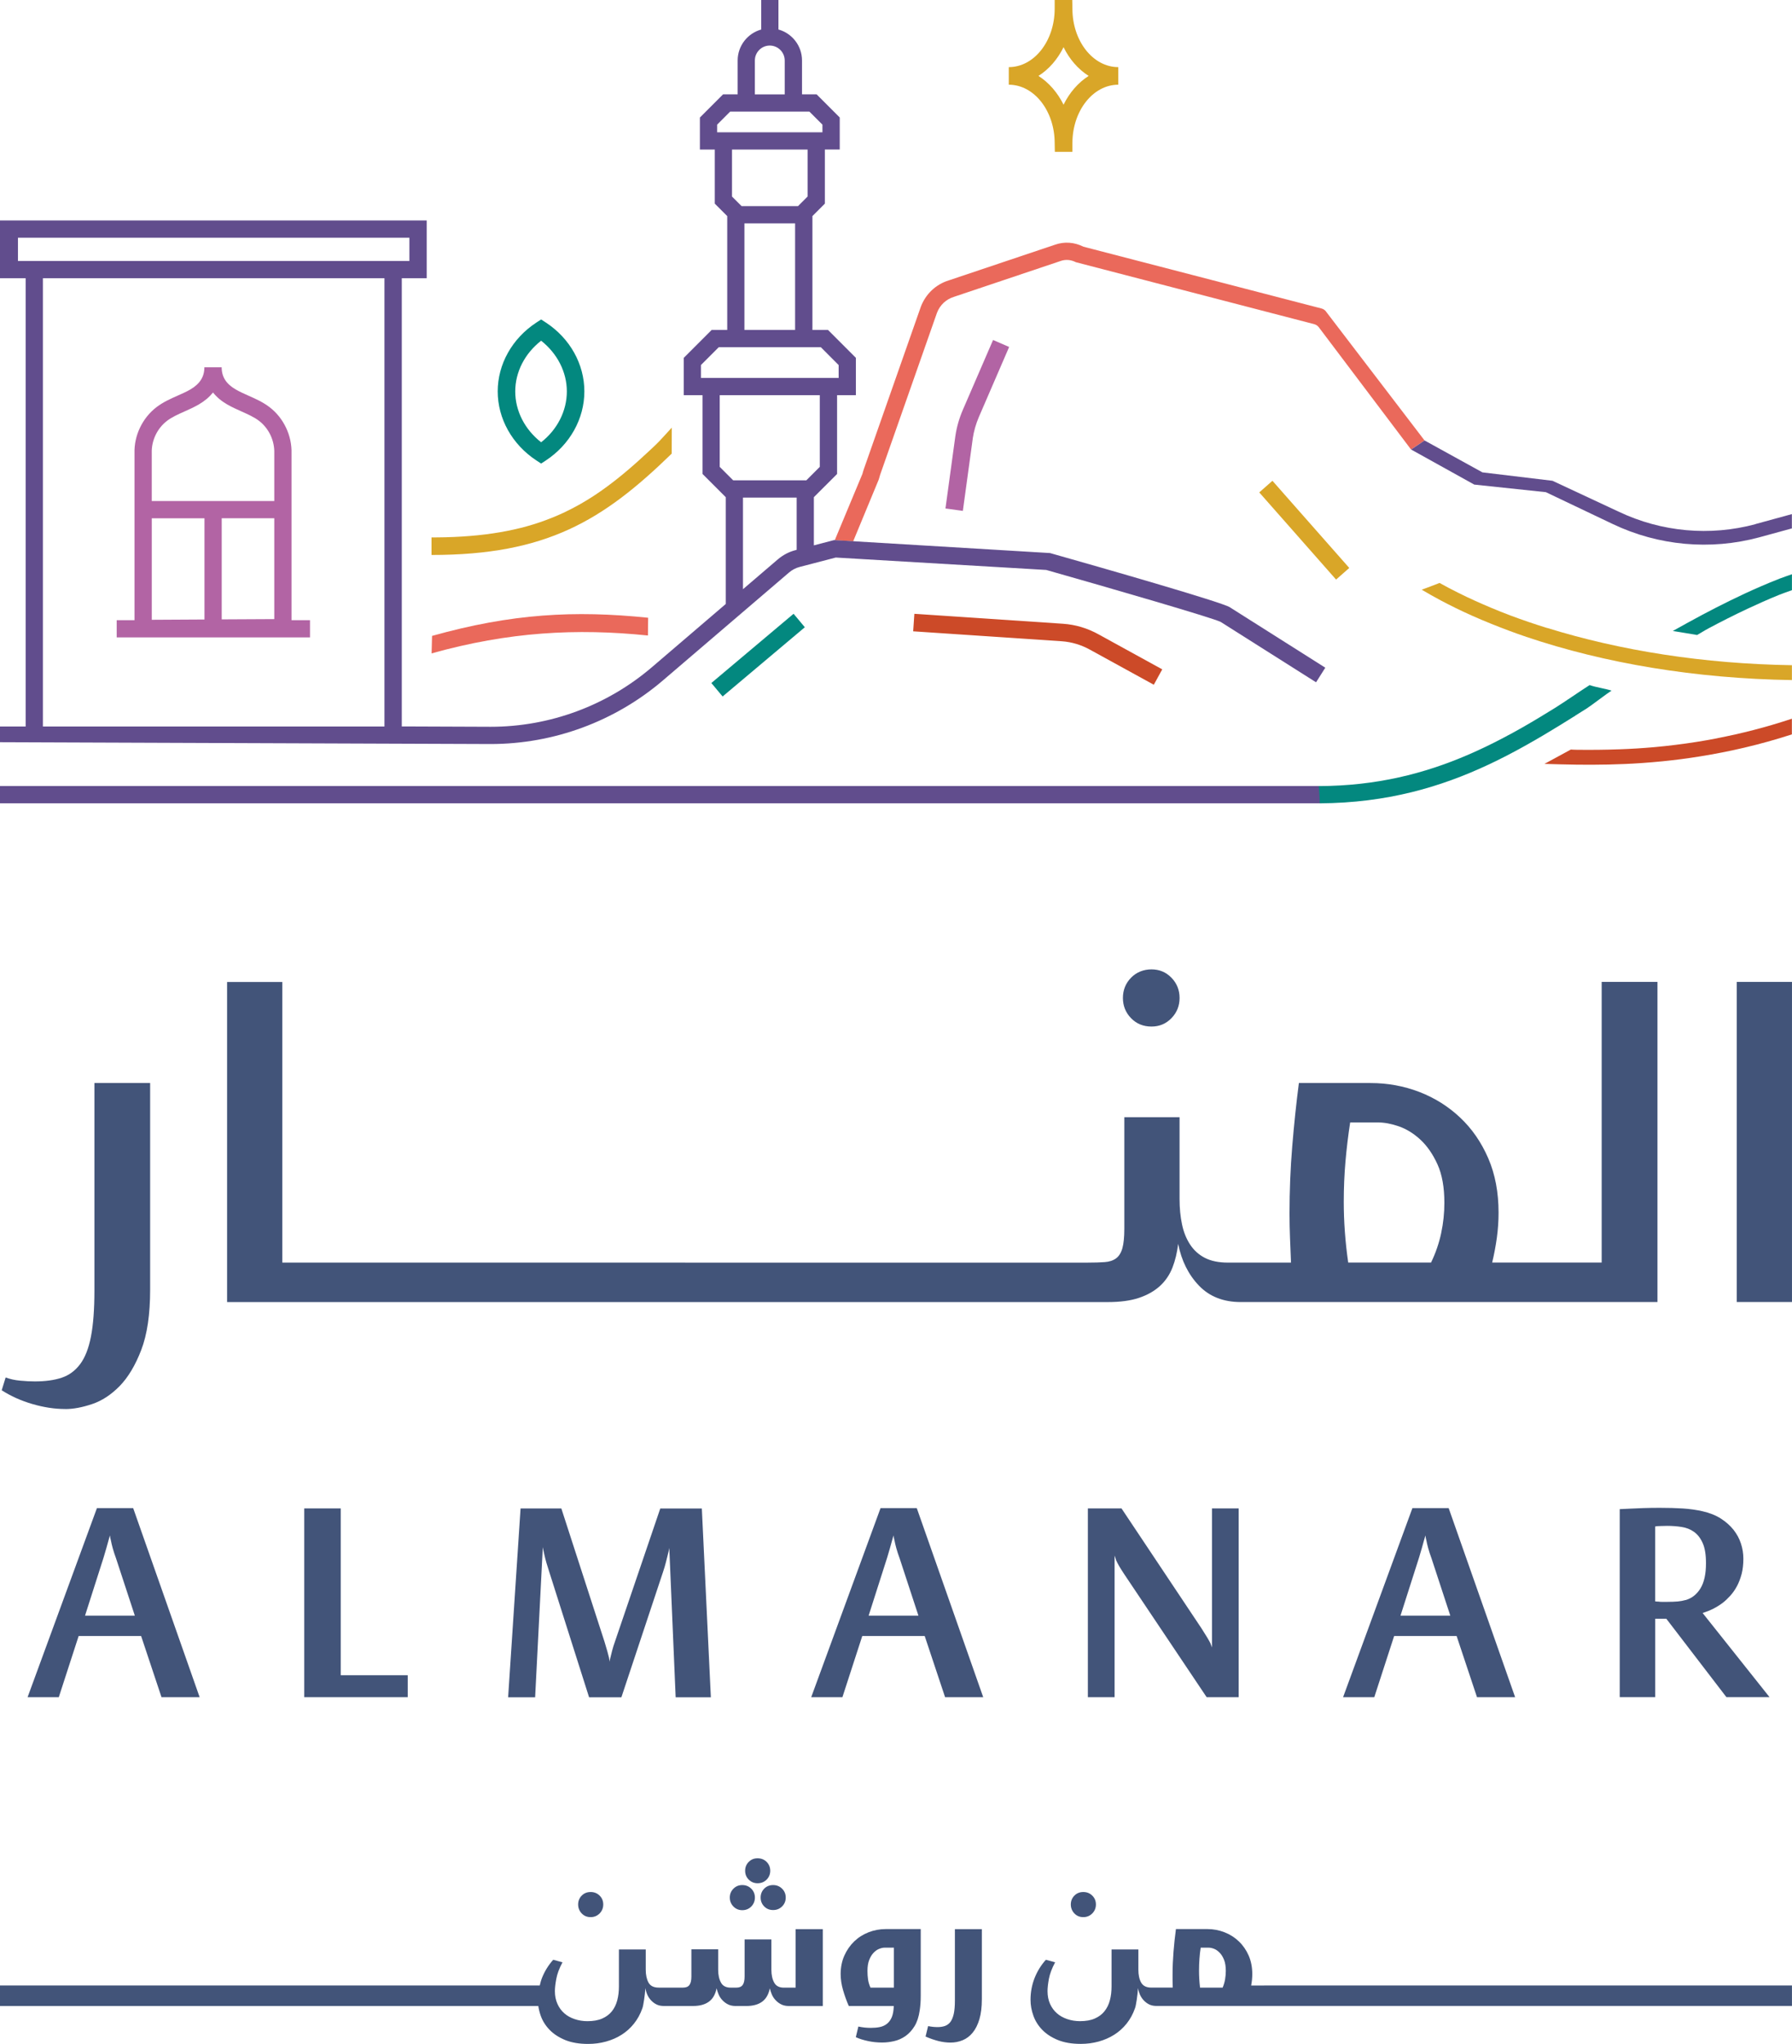 <?xml version="1.0" encoding="UTF-8"?>
<svg id="Layer_2" data-name="Layer 2" xmlns="http://www.w3.org/2000/svg" viewBox="0 0 915.92 1044.11">
  <defs>
    <style>
      .cls-1 {
        fill: #425479;
      }

      .cls-1, .cls-2, .cls-3, .cls-4, .cls-5, .cls-6, .cls-7 {
        stroke-width: 0px;
      }

      .cls-2 {
        fill: #03887f;
      }

      .cls-3 {
        fill: #ea695b;
      }

      .cls-4 {
        fill: #d9a628;
      }

      .cls-5 {
        fill: #614d8d;
      }

      .cls-6 {
        fill: #b264a4;
      }

      .cls-7 {
        fill: #cc4a28;
      }
    </style>
  </defs>
  <g id="Layer_1-2" data-name="Layer 1">
    <g>
      <path class="cls-1" d="M33.4,719.8c4.04,0,8.57-.84,13.6-2.52,5.05-1.68,9.75-4.75,14.12-9.19,4.36-4.46,8.06-10.62,11.09-18.52,3.02-7.89,4.53-18.13,4.53-30.75v-105.59h-28.48v106.1c0,9.57-.59,17.38-1.77,23.43-1.17,6.05-3.02,10.75-5.54,14.11-2.52,3.36-5.67,5.67-9.45,6.93-3.78,1.26-8.35,1.88-13.73,1.88-2.2,0-4.66-.12-7.44-.38-2.78-.25-5.25-.81-7.44-1.64l-2.02,6.54c4.7,3.02,9.97,5.38,15.77,7.06,5.79,1.68,11.38,2.52,16.76,2.52h0Z"/>
      <path class="cls-1" d="M847.12,501.59h-28.48v143.37h-55.97c1.01-4.2,1.81-8.44,2.4-12.72.58-4.28.87-8.52.87-12.73,0-10.42-1.75-19.69-5.28-27.84-3.53-8.15-8.31-15.08-14.37-20.78-6.05-5.71-13.02-10.07-20.91-13.11-7.9-3.02-16.22-4.53-24.96-4.53h-36.54c-1.35,10.42-2.49,21.2-3.4,32.38-.93,11.17-1.39,22.63-1.39,34.4,0,4.2.09,8.32.25,12.36.16,4.02.33,8.23.51,12.59h-32.26c-4.7,0-8.61-.81-11.72-2.4-3.11-1.59-5.63-3.85-7.57-6.79-1.94-2.95-3.33-6.38-4.15-10.33-.84-3.94-1.26-8.28-1.26-12.98v-41.78h-28.23v56.9c0,4.37-.34,7.73-1,10.07-.68,2.36-1.75,4.08-3.27,5.18-1.52,1.09-3.43,1.71-5.8,1.88-2.36.17-5.21.26-8.57.26H144.29v-143.37h-28.22v163.53h450.05c6.38,0,11.72-.71,15.99-2.14,4.28-1.43,7.85-3.44,10.72-6.05,2.85-2.59,4.99-5.76,6.44-9.45,1.43-3.69,2.39-7.73,2.91-12.1,1.68,8.57,5.21,15.66,10.58,21.29,5.38,5.63,12.52,8.44,21.43,8.44h212.97v-163.53l-.02-.02ZM736.6,629.97c-1.1,5.12-2.81,10.12-5.17,14.99h-42.34c-1.52-10.59-2.27-20.91-2.27-31,0-7.05.29-13.95.87-20.65.59-6.71,1.39-13.37,2.4-19.92h14.37c3.18,0,6.7.68,10.58,2.01,3.86,1.36,7.52,3.62,10.97,6.8,3.44,3.2,6.35,7.4,8.71,12.59,2.36,5.21,3.52,11.75,3.52,19.65,0,5.21-.54,10.38-1.64,15.5h0Z"/>
      <rect class="cls-1" x="887.68" y="501.59" width="28.23" height="163.53"/>
      <path class="cls-1" d="M588.55,524.4c4.04,0,7.44-1.43,10.2-4.28,2.77-2.85,4.15-6.31,4.15-10.33s-1.39-7.48-4.15-10.33c-2.78-2.85-6.18-4.27-10.2-4.27s-7.68,1.43-10.46,4.27c-2.77,2.85-4.15,6.31-4.15,10.33s1.39,7.48,4.15,10.33c2.78,2.85,6.25,4.28,10.46,4.28"/>
      <path class="cls-1" d="M49.54,770.4l-35.44,96.59h15.95l10.15-31.26h31.93l10.42,31.26h19.49l-33.97-96.59h-18.53ZM43.46,825.33l9.47-29.63c.55-1.81,1.02-3.42,1.43-4.86.4-1.45.75-2.67,1.02-3.66l.81-2.83c.09.81.27,1.75.55,2.83.18.99.48,2.23.88,3.71.4,1.48.97,3.22,1.7,5.21l9.59,29.22h-25.44Z"/>
      <polygon class="cls-1" points="174.16 770.55 155.5 770.55 155.5 866.99 208.4 866.99 208.4 855.77 174.16 855.77 174.16 770.55"/>
      <path class="cls-1" d="M337.49,770.55l-23.13,67.91c-.64,1.81-1.13,3.38-1.48,4.74-.36,1.36-.64,2.43-.81,3.26-.27.98-.45,1.81-.55,2.43,0-.46-.09-1.17-.27-2.16-.18-.8-.45-1.84-.81-3.11-.36-1.26-.86-2.93-1.48-5.01l-22.05-68.04h-20.84l-6.36,96.47h13.8l3.93-76.7c.18,1.17.45,2.49.81,3.93.27,1.26.64,2.67,1.07,4.19.46,1.54.95,3.11,1.48,4.73l20.29,63.85h16.51l21.36-64.25c.55-1.63.99-3.16,1.36-4.6l.95-3.78c.36-1.27.64-2.5.81-3.66l3.26,76.3h17.99l-4.61-96.47h-21.24v-.02Z"/>
      <path class="cls-1" d="M450.06,770.4l-35.44,96.59h15.95l10.15-31.26h31.91l10.42,31.26h19.49l-33.96-96.59h-18.54.02ZM443.97,825.33l9.47-29.63c.55-1.81,1.02-3.42,1.43-4.86.4-1.45.75-2.67,1.02-3.66l.81-2.83c.09.81.27,1.75.55,2.83.18.99.48,2.23.88,3.71.4,1.48.97,3.22,1.7,5.21l9.59,29.22h-25.44Z"/>
      <path class="cls-1" d="M619.46,841.56c-.18-.55-.46-1.26-.81-2.16-.37-.71-.89-1.68-1.63-2.91-.72-1.22-1.67-2.72-2.83-4.53l-40.98-61.42h-17.18v96.46h13.65v-72.37c.18.64.45,1.44.81,2.43.64,1.54,2.03,3.93,4.18,7.17l42.08,62.77h16.36v-96.46h-13.65v71.01Z"/>
      <path class="cls-1" d="M721.91,770.4l-35.44,96.59h15.95l10.15-31.26h31.93l10.42,31.26h19.49l-33.97-96.59h-18.53ZM715.82,825.33l9.47-29.63c.55-1.81,1.02-3.42,1.43-4.86.4-1.45.75-2.67,1.02-3.66l.81-2.83c.09.81.27,1.75.55,2.83.18.99.48,2.23.88,3.71.4,1.48.97,3.22,1.7,5.21l9.59,29.22h-25.44Z"/>
      <path class="cls-1" d="M880.64,818.69c1.26-.98,2.51-2.2,3.78-3.58,1.26-1.41,2.39-3.02,3.38-4.86.98-1.84,1.77-3.93,2.38-6.23.59-2.31.88-4.9.88-7.77,0-2.61-.4-5.19-1.23-7.72-.81-2.52-2.08-4.86-3.78-7.03-1.72-2.16-3.88-4.08-6.49-5.76-2.61-1.67-5.72-2.91-9.34-3.73-3.16-.72-6.5-1.19-10.07-1.43-3.57-.22-7.51-.33-11.84-.33-3.07,0-5.83.05-8.31.13-2.49.09-4.63.18-6.44.27-2.16.08-4.06.18-5.69.27v96.05h18.14v-40.05h5.68l30.71,40.05h22.04l-34.22-43.01c3.88-1.17,7.35-2.93,10.43-5.28h0ZM861.56,817.34c-1.26.37-2.61.61-4.06.75-1.45.12-3.3.2-5.54.2h-2.43c-.71,0-1.35-.03-1.9-.13-.64,0-1.17-.05-1.63-.12v-38.28c.28,0,.68-.05,1.23-.15.45,0,1.06-.01,1.82-.07.77-.03,1.77-.07,3.04-.07,2.52,0,4.99.18,7.37.55,2.4.36,4.52,1.19,6.36,2.5,1.85,1.32,3.34,3.22,4.46,5.76,1.13,2.52,1.68,5.96,1.68,10.29,0,5.5-.95,9.78-2.83,12.85-1.9,3.07-4.42,5.04-7.57,5.96v-.04Z"/>
      <rect class="cls-4" x="662.14" y="241.16" width="8.98" height="59.37" transform="translate(-12.49 508.64) rotate(-41.41)"/>
      <polygon class="cls-2" points="363.58 348.91 369.34 355.79 411.36 320.42 405.61 313.54 363.58 348.91"/>
      <path class="cls-4" d="M548.13,4.48l-.09-4.48h-8.98v4.48c0,16.45-10.49,29.81-23.45,29.81v8.98c12.96,0,23.45,13.4,23.45,29.82l.09,4.48h8.98v-4.48c0-16.42,10.49-29.82,23.45-29.82v-8.98c-12.96,0-23.45-13.36-23.45-29.81M543.6,53.49c-3.05-6.2-7.5-11.3-12.83-14.71,5.34-3.37,9.78-8.48,12.83-14.67,3.05,6.2,7.5,11.3,12.83,14.67-5.34,3.4-9.78,8.51-12.83,14.71"/>
      <path class="cls-6" d="M497.17,224.04c.58-3.82,1.66-7.55,3.18-11.1l15.44-35.7-8.22-3.56-15.45,35.7c-1.83,4.24-3.13,8.71-3.82,13.36l-5.06,37.02,8.89,1.22,5.06-36.94h-.01Z"/>
      <path class="cls-7" d="M543.36,318.64l-76.01-5.08-.61,8.94,75.99,5.08c4.99.37,9.82,1.79,14.33,4.28l32.67,17.93,4.31-7.86-32.66-17.94c-5.65-3.11-11.72-4.92-18.03-5.35"/>
      <path class="cls-3" d="M220.59,333.78l.24-8.94c40.6-11.38,72.79-13.15,110.45-9.27l-.11,9.07c-36.43-3.75-71.18-1.9-110.59,9.14h.02Z"/>
      <rect class="cls-5" y="401.54" width="675.03" height="8.81"/>
      <path class="cls-6" d="M149,316.82v-85.15c.29-9.12-4.04-18.23-11.31-23.74-3.38-2.56-7.1-4.21-10.68-5.8-2.32-1.04-4.51-2.01-6.54-3.18-4.9-2.85-7.17-6.45-7.17-11.32h-8.84c0,4.87-2.29,8.47-7.17,11.32-2.03,1.19-4.22,2.16-6.55,3.18-3.58,1.59-7.29,3.24-10.67,5.8-7.28,5.51-11.61,14.62-11.32,23.59v85.28h-9.1v8.81h98.8v-8.81h-9.43l-.02.02ZM113.32,264.75h26.87v51.51l-26.87.14v-51.66ZM104.51,316.46l-26.94.15v-51.84h26.94v51.72-.02ZM85.39,214.96c2.56-1.94,5.65-3.31,8.92-4.77,2.43-1.08,4.97-2.21,7.4-3.64,2.92-1.71,5.32-3.75,7.17-6.05,1.83,2.32,4.22,4.35,7.16,6.05,2.44,1.43,4.98,2.54,7.41,3.64,3.27,1.47,6.36,2.83,8.92,4.77,5.02,3.82,8.02,10.11,7.82,16.58v24.41h-62.63v-24.55c-.2-6.32,2.8-12.61,7.82-16.43"/>
      <path class="cls-2" d="M805.28,365.53c-5.48,3.43-11.02,6.86-16.67,10.2-3.22,1.9-6.47,3.76-9.76,5.59-5.82,3.24-11.79,6.34-17.95,9.23-24.37,11.44-51.9,19.63-86.32,19.82-.09-2.94-.29-5.89-.57-8.81,29.65-.07,54.09-6.45,75.86-15.78,6.36-2.72,12.5-5.69,18.46-8.83,3.35-1.75,6.65-3.56,9.91-5.41,5.67-3.24,11.19-6.58,16.65-9.97,3.86-2.39,13.77-9.19,17.57-11.59,0,0,.01,0,.03-.01,3.51,1.23,7.47,1.65,11.19,2.83-2.07,1.28-10.53,7.75-12.59,9.05-1.94,1.23-3.9,2.45-5.86,3.67h.04Z"/>
      <path class="cls-4" d="M337.55,224.79c-1.24,1.3-2.52,2.56-3.84,3.8-.61.57-1.23,1.13-1.83,1.7-1.81,1.7-3.64,3.38-5.49,5.04-1.79,1.61-3.58,3.18-5.41,4.73-1.83,1.56-3.57,2.99-5.38,4.43-1.77,1.41-3.56,2.78-5.37,4.11-1.81,1.34-3.58,2.58-5.41,3.81-1.82,1.22-3.63,2.38-5.5,3.49-1.84,1.11-3.71,2.18-5.61,3.18s-3.82,1.97-5.76,2.89c-1.95.91-3.95,1.77-5.96,2.57-2.03.83-4.1,1.58-6.18,2.29-2.08.72-4.27,1.39-6.44,1.99-2.15.61-4.47,1.19-6.74,1.68-2.27.5-4.72.99-7.07,1.39-2.36.4-4.96.79-7.47,1.1-2.61.33-5.24.59-7.85.8-2.76.22-5.54.41-8.32.52-2.92.13-5.86.2-8.81.21h-2.56v8.98c58.63,0,87.47-17.44,122.77-51.77l.04-13.29c-.84.93-1.68,1.86-2.52,2.77-1.08,1.19-2.18,2.38-3.29,3.55h0Z"/>
      <path class="cls-4" d="M790.73,320.8c-6.44-1.99-12.72-4.14-18.79-6.41-3.4-1.28-6.7-2.62-9.98-3.99-5.67-2.38-11.17-4.85-16.42-7.48-3.34-1.66-6.6-3.36-9.76-5.13-3.15,1.24-6.16,2.37-9.12,3.45,3.14,1.86,6.38,3.69,9.72,5.47,5.12,2.72,10.42,5.31,15.96,7.78,3.18,1.43,6.42,2.78,9.73,4.12,5.85,2.36,11.82,4.62,18.04,6.72,40.07,13.53,86.58,21.33,135.77,22.08v-7.6c-45.1-.7-87.69-7.42-125.15-19.05v.04Z"/>
      <path class="cls-2" d="M909.51,295.61c-3.28,1.3-6.49,2.61-9.56,3.95-5.54,2.39-10.73,4.83-15.69,7.26-5.05,2.47-9.84,4.93-14.31,7.31-5.02,2.68-10,5.43-14.94,8.19l12.41,2.06c2.4-1.35,3.42-2.1,6.12-3.54,5.96-3.18,12.47-6.49,19.51-9.8,5.14-2.41,10.55-4.83,16.31-7.17,2.36-.96,4.04-1.46,6.53-2.39v-8.14c-2.42.89-4.04,1.35-6.37,2.27h-.01Z"/>
      <path class="cls-7" d="M877.78,377.12c-7.35,1.43-14.4,2.52-21.22,3.36-3.68.46-7.3.86-10.81,1.17-6.2.55-12.1.91-17.78,1.11-7.77.3-15.06.33-21.83.26-1.33,0-2.32-.07-3.26-.13l-13.49,7.33c5.52.16,11.08.33,16.64.4,5.06.05,10.45.05,16.07-.07,5.5-.13,11.24-.35,17.26-.78,3.34-.23,6.8-.53,10.31-.87,6.23-.62,12.7-1.44,19.43-2.54,14.74-2.38,29.85-5.76,46.76-11.21v-8.01c-13.64,4.52-25.86,7.57-38.09,9.95h.02Z"/>
      <path class="cls-2" d="M279.05,164.8l-2.47-1.61-2.47,1.61c-12.37,8.12-19.72,21.26-19.72,35.15s7.35,27.09,19.72,35.24l2.47,1.61,2.47-1.61c12.28-8.12,19.63-21.3,19.63-35.24s-7.35-27.09-19.63-35.15M276.58,225.93c-8.34-6.51-13.23-16.01-13.23-25.96s4.88-19.41,13.23-25.92c8.25,6.51,13.14,15.96,13.14,25.92s-4.88,19.51-13.14,25.96"/>
      <path class="cls-3" d="M677.74,159.11c-.57-.75-1.37-1.28-2.29-1.52l-121.71-31.57c-4.57-2.32-9.74-2.69-14.49-1.02l-54.24,18.21c-6.63,2.02-11.86,6.94-14.35,13.47l-29.11,82.9c-.29.83-.54,1.67-.75,2.49l-14.14,33.89,9.4.6,13.02-31.44.24-.75c.14-.62.33-1.26.51-1.77l29.07-82.79c1.5-3.97,4.66-6.95,8.79-8.21l54.4-18.27c2.52-.89,5.23-.7,7.81.62l121.8,31.65c.94.25,1.8.82,2.39,1.61l47.12,62.43,6.9-4.63-50.4-65.9h.02Z"/>
      <path class="cls-5" d="M628.68,310.25c-4.12-2.67-65.7-20.29-91.99-27.73l-109.7-6.58-.7-.04-10.31,2.69v-24.61l11.87-11.86v-40.26h9.61v-19.05l-14.25-14.26h-7.97v-58.17l6.36-6.36v-27.64h7.6v-16.36l-11.82-11.83h-7.46v-17.3c0-7.53-5.1-13.89-12.04-15.82V0h-8.81v15.08c-6.93,1.93-12.04,8.28-12.04,15.82v17.3h-7.47l-11.83,11.83v16.36h7.61v27.64l6.36,6.36v58.17h-7.97l-14.26,14.26v19.05h9.62v40.26l11.86,11.86v54.55l-37.76,32.3c-22.95,19.61-52.19,30.43-82.37,30.43l-38.55-.15h-6.91v-228.99h12.74v-29.5H0v29.5h13.11v228.99H0v8.03l250.77.93c32.28,0,63.58-11.56,88.11-32.54l64.42-55.09c1.61-1.37,3.42-2.32,5.41-2.83l18.46-4.81,107.57,6.34c32.47,9.2,85.04,24.46,89.17,26.55l48.75,30.84,4.72-7.46-48.7-30.81v-.02ZM9.18,121.45h200.07v11.86H9.18v-11.86ZM21.92,142.13h174.58v229H21.92v-229ZM385.82,30.91c0-4.2,3.42-7.64,7.62-7.64s7.64,3.42,7.64,7.64v17.3h-15.26v-17.3ZM366.54,67.58v-3.91l6.65-6.66h40.51l6.66,6.66v3.91h-53.84.02ZM379.04,105.3l-4.9-4.9v-23.99h38.63v23.99l-4.9,4.9h-28.83ZM406.39,168.56h-25.9v-54.45h25.9v54.45ZM358.26,193.06v-6.58l9.11-9.11h52.17l9.1,9.11v6.58h-70.38ZM407.16,280.89l-.69.18c-3.28.86-6.25,2.43-8.89,4.66l-17.83,15.26v-46.81h27.44v26.7h-.02ZM374.75,245.38l-6.89-6.89v-36.62h51.15v36.62l-6.89,6.89h-37.38.02Z"/>
      <path class="cls-5" d="M897.3,267.75c-23.29,6.27-48.13,4.02-69.94-6.36l-33.84-15.79-35.83-4.3-29.56-16.29-6.89,4.62,32.38,17.97.03-.04,36.47,3.86,34.2,16.28c23.31,11.1,49.89,13.53,74.82,6.8l16.72-4.57v-7.31l-18.57,5.08v.04Z"/>
      <path class="cls-1" d="M553.69,979.34c1.82,0,3.36-.64,4.61-1.9,1.22-1.26,1.84-2.77,1.84-4.57s-.62-3.3-1.84-4.51c-1.25-1.24-2.78-1.85-4.61-1.85s-3.36.61-4.57,1.85c-1.2,1.22-1.81,2.74-1.81,4.51s.61,3.31,1.81,4.57c1.21,1.27,2.72,1.9,4.57,1.9"/>
      <path class="cls-1" d="M488.06,1021.97c0,2.71-.18,4.92-.55,6.68-.39,1.75-.95,3.12-1.68,4.15-.75.99-1.67,1.69-2.76,2.1-1.09.4-2.39.61-3.87.61-1.61,0-3.22-.18-4.83-.51l-1.3,5.34c2.2.97,4.37,1.73,6.55,2.29,2.19.55,4.25.8,6.21.8,2.18,0,4.24-.4,6.2-1.21,1.96-.81,3.66-2.08,5.12-3.87,1.46-1.77,2.61-4.08,3.45-6.89.82-2.82,1.24-6.22,1.24-10.23v-35.76h-13.78v36.52Z"/>
      <path class="cls-1" d="M443.92,987.09c-2.78,1.08-5.22,2.63-7.31,4.64-2.1,2.02-3.78,4.43-5.04,7.24-1.26,2.82-1.9,5.97-1.9,9.47,0,2.59.4,5.28,1.2,8.09.81,2.82,1.79,5.54,2.95,8.2h22.99c-.05,2.36-.4,4.24-.98,5.68-.61,1.43-1.43,2.56-2.47,3.4-1.02.82-2.25,1.39-3.66,1.68-1.41.29-2.94.42-4.6.42-2.06,0-4.19-.21-6.38-.68l-1.3,5.43c1.73.81,3.78,1.46,6.16,1.97,2.4.52,4.81.77,7.3.77,1.99,0,4.06-.24,6.14-.73,2.1-.48,4.04-1.35,5.83-2.61,1.77-1.26,3.31-2.94,4.6-5.04,1.28-2.1,2.16-4.76,2.62-7.97.35-2.23.53-4.7.53-7.41v-34.2h-17.91c-3.05,0-5.96.55-8.76,1.64M456.88,1015.34h-11.97c-.62-1.37-1.04-2.76-1.24-4.16-.2-1.41-.29-2.85-.29-4.35,0-2.25.29-4.13.9-5.65.6-1.52,1.35-2.74,2.25-3.66.87-.91,1.82-1.59,2.83-1.97,1.01-.4,1.92-.61,2.72-.61h4.81v20.4Z"/>
      <path class="cls-1" d="M388.77,969.34c0,1.77.61,3.29,1.81,4.52,1.21,1.24,2.72,1.86,4.57,1.86s3.36-.62,4.6-1.86c1.24-1.23,1.85-2.74,1.85-4.52s-.61-3.29-1.85-4.52c-1.24-1.24-2.78-1.86-4.6-1.86s-3.36.62-4.57,1.86c-1.2,1.23-1.81,2.74-1.81,4.52"/>
      <path class="cls-1" d="M387.21,962.03c1.85,0,3.38-.62,4.63-1.86,1.22-1.23,1.84-2.74,1.84-4.52s-.62-3.29-1.84-4.53c-1.24-1.22-2.78-1.84-4.63-1.84s-3.28.62-4.52,1.84c-1.24,1.24-1.84,2.76-1.84,4.53s.6,3.29,1.84,4.52c1.24,1.24,2.74,1.86,4.52,1.86"/>
      <path class="cls-1" d="M379.39,975.79c1.82,0,3.36-.62,4.61-1.88,1.22-1.27,1.84-2.8,1.84-4.57s-.62-3.29-1.84-4.52c-1.25-1.24-2.78-1.86-4.61-1.86s-3.29.62-4.53,1.86c-1.23,1.23-1.85,2.74-1.85,4.52s.62,3.31,1.85,4.57c1.24,1.26,2.74,1.88,4.53,1.88"/>
      <path class="cls-1" d="M275.14,1024.73c.24,1.68.66,3.33,1.24,5,.97,2.7,2.5,5.11,4.57,7.23,2.06,2.12,4.72,3.84,7.97,5.18,3.24,1.31,7.13,1.97,11.66,1.97,3.22,0,6.28-.4,9.18-1.21,2.91-.81,5.56-1.95,7.97-3.49,2.41-1.52,4.51-3.42,6.32-5.69,1.81-2.27,3.24-4.86,4.26-7.79.18-.45.33-1.07.47-1.84.15-.79.3-1.65.44-2.6.15-.95.27-1.93.39-2.96.1-1.04.2-2.01.25-2.94.18,1.15.51,2.27.99,3.36.49,1.1,1.13,2.06,1.93,2.92.81.86,1.74,1.56,2.81,2.09,1.06.51,2.27.77,3.66.77h14.98c3.38,0,6.08-.73,8.09-2.19,2.02-1.47,3.33-3.75,3.95-6.86.24,1.1.61,2.18,1.08,3.28.49,1.1,1.15,2.06,1.99,2.92.82.86,1.79,1.56,2.88,2.09,1.08.51,2.34.77,3.78.77h5.43c3.38,0,6.09-.73,8.1-2.19,2.01-1.47,3.32-3.75,3.95-6.86.24,1.1.6,2.18,1.07,3.28.5,1.1,1.15,2.06,2,2.92.82.86,1.79,1.56,2.89,2.09,1.08.51,2.34.77,3.78.77h17.32v-39.28h-13.88v29.89h-6.01c-2.07,0-3.6-.66-4.57-1.97-.14-.18-.27-.39-.38-.61-.95-1.72-1.43-3.91-1.43-6.55v-15.5h-13.69v18.94c0,2.01-.35,3.47-1,4.35-.66.89-1.73,1.33-3.22,1.33h-2.93c-2.05,0-3.56-.66-4.53-1.94-.15-.2-.31-.45-.4-.64-.95-1.72-1.43-3.91-1.43-6.55v-10.42h-13.69v13.86c0,2.01-.34,3.47-1,4.35-.66.89-1.73,1.33-3.22,1.33h-12.49c-2.52,0-4.26-.85-5.21-2.57-.93-1.72-1.41-3.91-1.41-6.55v-10.35h-13.71v18.87c0,2.6-.28,4.96-.86,7.11-.57,2.16-1.48,4.03-2.74,5.6-1.28,1.59-2.92,2.81-4.95,3.7-2.05.9-4.56,1.34-7.55,1.34-2.29,0-4.46-.35-6.49-1.04-2.05-.68-3.82-1.66-5.3-2.96-1.5-1.3-2.67-2.9-3.53-4.83-.87-1.92-1.3-4.09-1.3-6.51,0-1.56.22-3.62.7-6.2.46-2.58,1.52-5.43,3.18-8.54-.8-.22-1.59-.44-2.38-.64-.77-.2-1.56-.42-2.36-.65-2.47,2.76-4.4,5.89-5.78,9.38-.48,1.22-.79,2.5-1.1,3.76H0v10.46h275.13Z"/>
      <path class="cls-1" d="M301.88,979.34c1.82,0,3.36-.64,4.61-1.9,1.22-1.26,1.84-2.77,1.84-4.57s-.62-3.3-1.84-4.51c-1.25-1.24-2.78-1.85-4.61-1.85s-3.36.61-4.57,1.85c-1.2,1.22-1.81,2.74-1.81,4.51s.61,3.31,1.81,4.57c1.21,1.27,2.72,1.9,4.57,1.9"/>
      <path class="cls-1" d="M646.11,1014.27h-6.62c.38-2.03.57-3.97.57-5.83,0-3.49-.62-6.66-1.84-9.47-1.24-2.81-2.91-5.22-5.01-7.23-2.09-2.01-4.53-3.57-7.31-4.65-2.8-1.1-5.71-1.65-8.76-1.65h-16.1c-.51,3.78-.93,7.66-1.24,11.59-.31,3.93-.48,7.79-.48,11.59v3.31c0,1.11.03,2.25.09,3.4h-10.95c-2.52,0-4.26-.86-5.21-2.57-.95-1.72-1.41-3.91-1.41-6.55v-10.35h-13.71v18.87c0,2.59-.27,4.95-.86,7.11-.57,2.16-1.5,4.02-2.76,5.59-1.26,1.59-2.91,2.82-4.96,3.71-2.03.9-4.55,1.34-7.53,1.34-2.3,0-4.46-.35-6.51-1.04-2.02-.68-3.8-1.66-5.28-2.96-1.5-1.3-2.67-2.91-3.54-4.83-.86-1.92-1.28-4.1-1.28-6.51,0-1.55.22-3.62.68-6.2.48-2.57,1.54-5.42,3.2-8.53-.8-.22-1.59-.44-2.37-.65-.77-.2-1.56-.42-2.36-.64-2.47,2.76-4.41,5.88-5.78,9.37-1.37,3.51-2.06,7.19-2.06,11.05,0,2.74.48,5.46,1.47,8.17.96,2.71,2.5,5.12,4.56,7.24,2.07,2.12,4.72,3.84,7.97,5.17,3.24,1.32,7.13,1.97,11.66,1.97,3.22,0,6.27-.4,9.17-1.2,2.89-.81,5.56-1.96,7.97-3.49,2.41-1.52,4.51-3.42,6.33-5.69,1.81-2.27,3.23-4.87,4.25-7.79.18-.46.33-1.08.48-1.85.14-.79.29-1.65.44-2.59.14-.95.27-1.94.38-2.97.11-1.04.2-2.01.25-2.94.18,1.15.52,2.27.99,3.36.5,1.09,1.14,2.07,1.94,2.93.81.86,1.73,1.55,2.79,2.08,1.08.52,2.28.77,3.67.77h324.86v-10.46h-269.8ZM626.15,1011.17c-.25,1.47-.68,2.85-1.24,4.17h-11.55c-.35-2.92-.52-5.83-.52-8.7,0-2.12.08-4.15.22-6.07.12-1.92.34-3.8.64-5.63h4.14c.81,0,1.72.2,2.72.6,1,.38,1.93,1.06,2.83,1.98.9.91,1.65,2.14,2.25,3.65.6,1.52.89,3.4.89,5.65,0,1.43-.13,2.88-.38,4.35"/>
    </g>
  </g>
</svg>